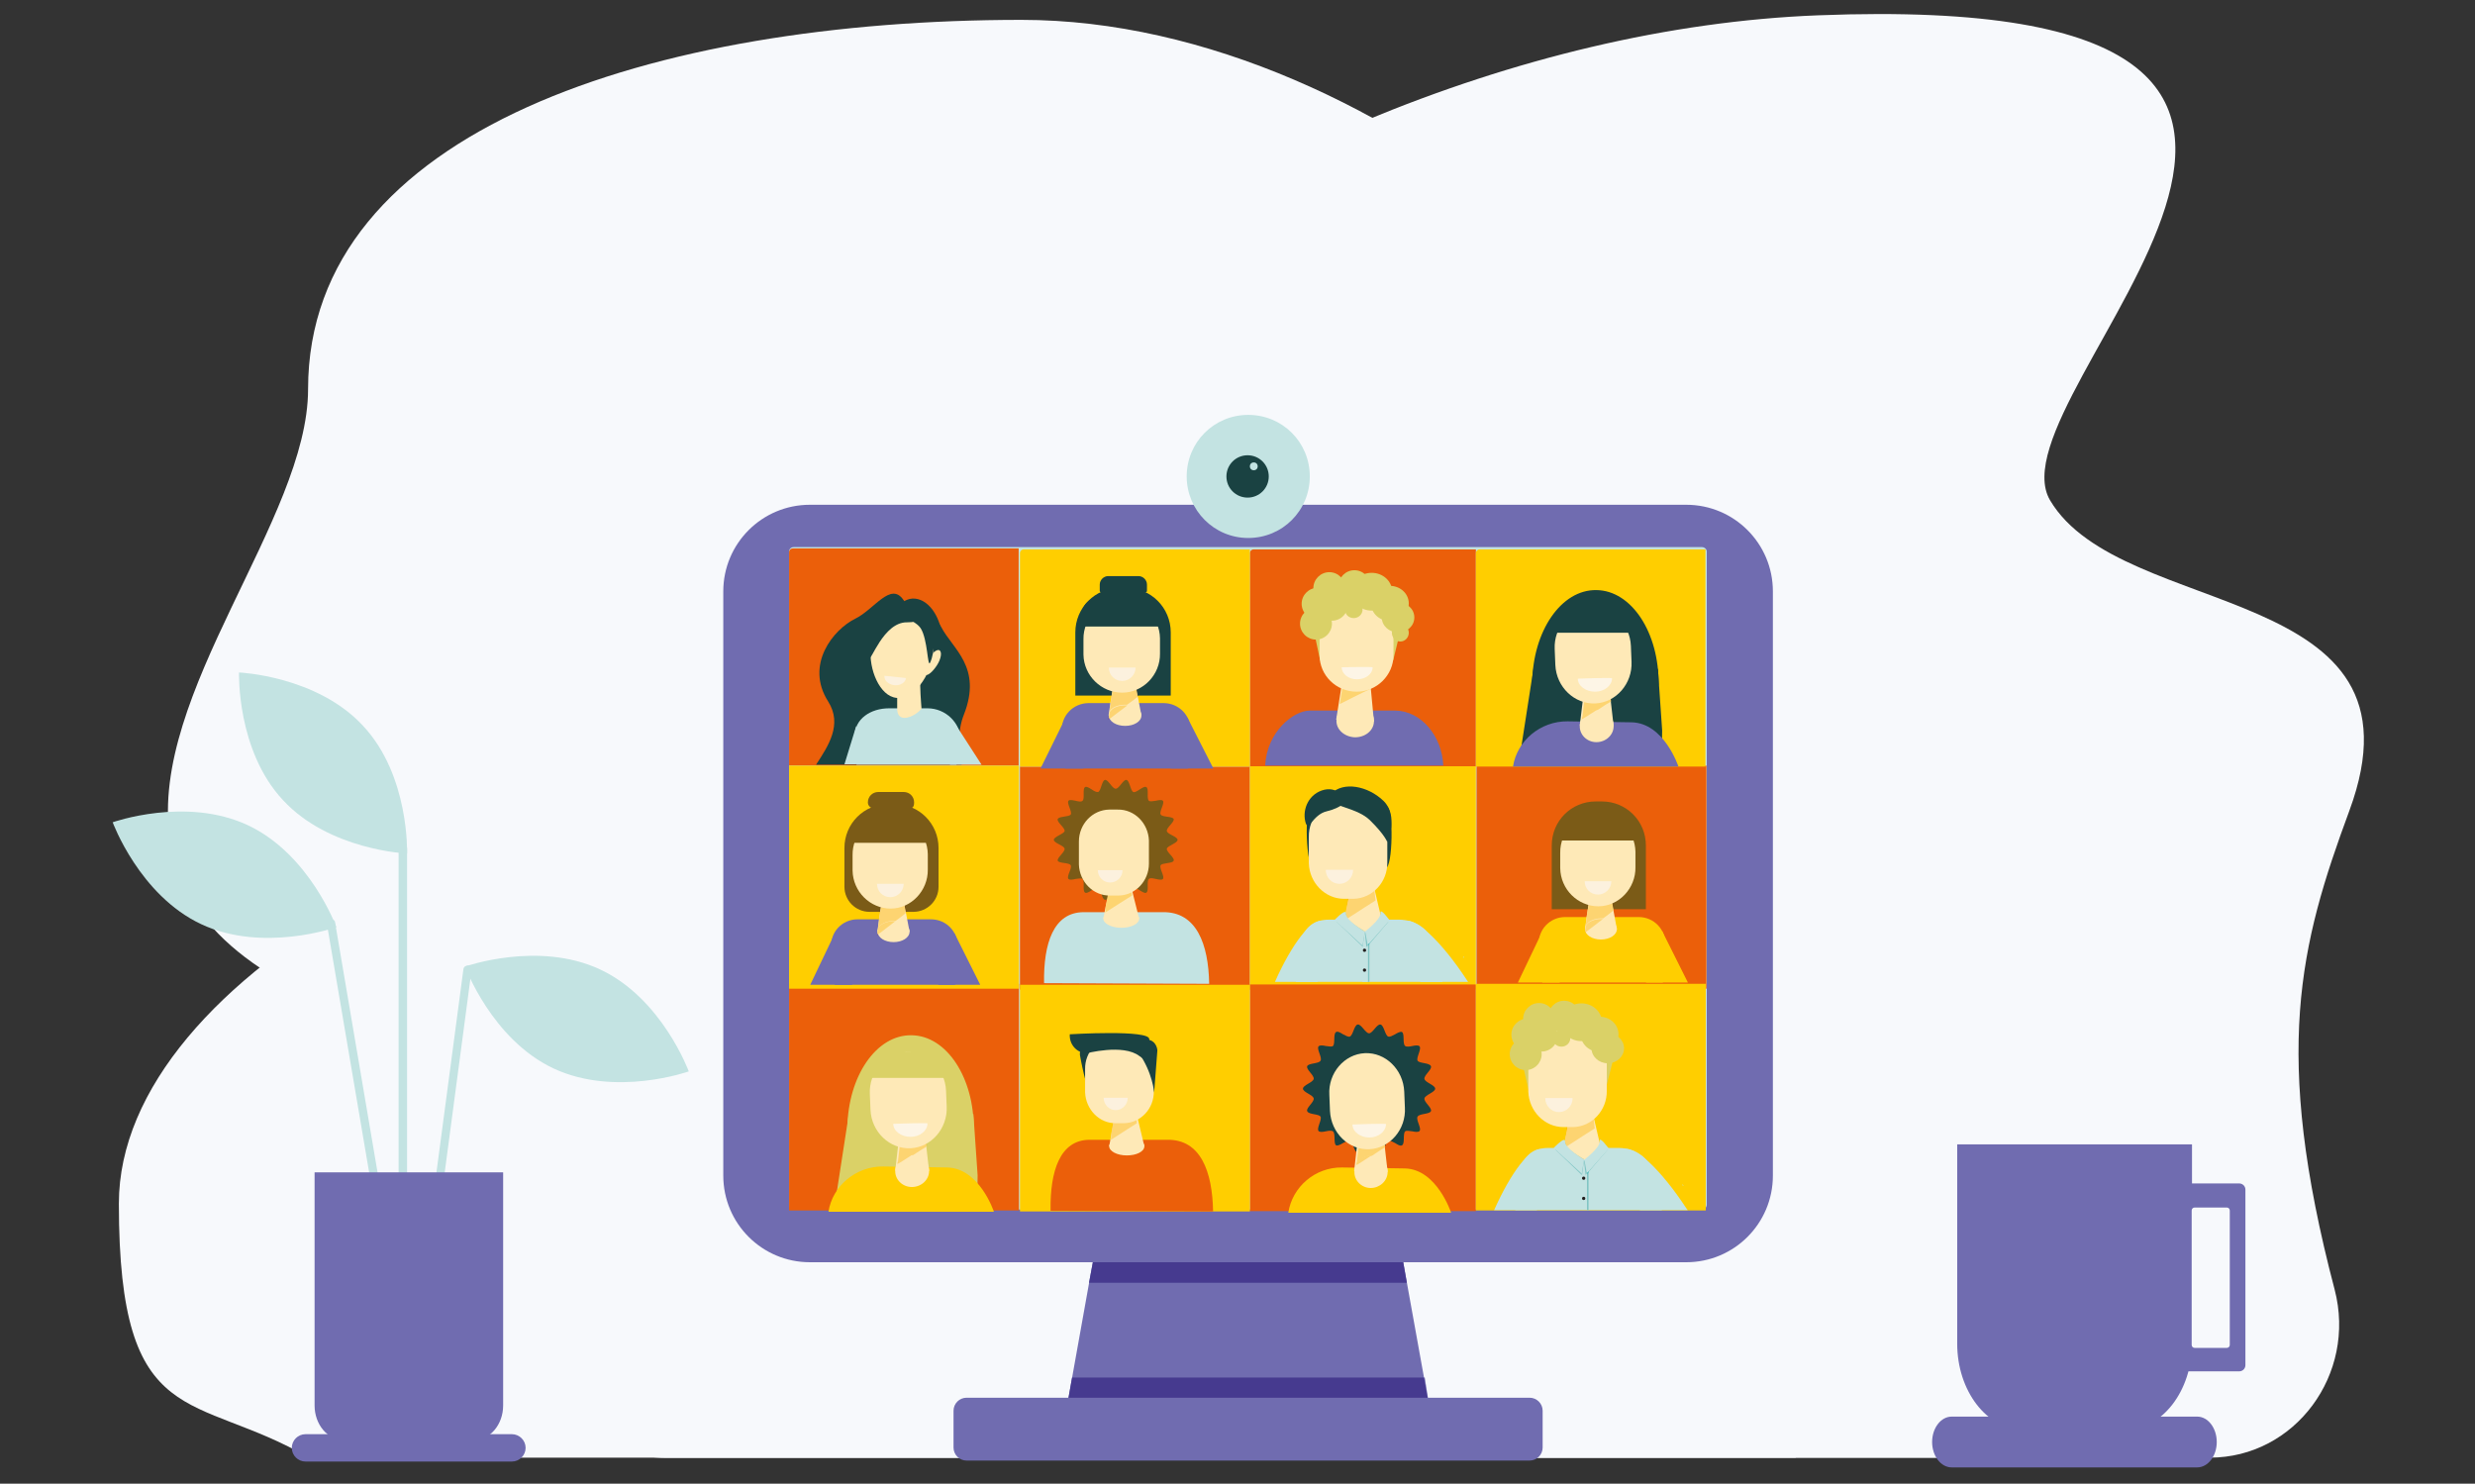 <?xml version="1.0" encoding="UTF-8"?>
<svg xmlns="http://www.w3.org/2000/svg" version="1.1" viewBox="0 0 760 455.6">
  <rect x="0" y="0" width="760" height="455.6" fill="#333333" stroke="none"/>
  <!-- Generator: Adobe Illustrator 28.7.10, SVG Export Plug-In . SVG Version: 1.2.0 Build 236)  -->
  <g>
    <g id="Laag_1">
      <g id="Laag_1-2" data-name="Laag_1">
        <g id="Laag_1-2">
          <path d="M678.6,447.6c26.1,0,45.1-25.6,38.3-51.6-19.2-73-10.7-105.9,4.5-147,26.2-70.8-70-58.3-91.9-95.4-19.5-33.1,137.6-157.1-71.2-148.9-182.9,7.1-397,170.6-397,347.8s1.4,44.7,4.4,61.6c3.4,19.4,19.9,33.6,39,33.6h473.9" fill="#f7f9fc"/>
          <path d="M95,447.6h456.4c3.3-5.6,5.1-11.9,5.1-19,0-70.8-178.3-194.2-287.1-194.2S36.5,298.8,36.5,369.6s23.3,57.5,58.5,78.1" fill="#f7f9fc"/>
          <path d="M545.4,195.6c0,79.8-91.3,146.1-203.9,144.5-442.4-6.2-246.9-140.8-246.9-220.6S201.1,6.1,313.7,6.1s231.6,109.7,231.6,189.6" fill="#f7f9fc"/>
          <path d="M61.8,283.8c19,8.9,41.5.9,41.5.9,0,0-8.2-22.4-27.2-31.3s-41.5-.9-41.5-.9c0,0,8.2,22.4,27.2,31.3" fill="#c3e3e2"/>
          <path d="M86.9,245.7c14.2,15.4,38.1,16.4,38.1,16.4,0,0,.8-23.9-13.5-39.2-14.2-15.4-38.1-16.4-38.1-16.4,0,0-.8,23.9,13.5,39.2" fill="#c3e3e2"/>
          <path d="M170,328.1c19,8.9,41.5.9,41.5.9,0,0-8.2-22.4-27.2-31.3s-41.5-.9-41.5-.9c0,0,8.2,22.4,27.2,31.3" fill="#c3e3e2"/>
          <path d="M121.9,402.5c.7-.1,1.2-.8,1-1.5l-20-117.7c0-.7-.8-1.2-1.5-1-.7.1-1.2.8-1,1.5l20,117.7c0,.7.8,1.2,1.5,1" fill="#c3e3e2"/>
          <path d="M123.7,381.2c.7,0,1.3-.6,1.3-1.3v-119.4c0-.7-.6-1.3-1.3-1.3s-1.3.6-1.3,1.3v119.4c0,.7.6,1.3,1.3,1.3" fill="#c3e3e2"/>
          <path d="M127.7,417.3c.7,0,1.3-.4,1.4-1.1l15.7-118.3c0-.7-.4-1.3-1.1-1.4-.7,0-1.3.4-1.4,1.1l-15.7,118.3c0,.7.4,1.3,1.1,1.4" fill="#c3e3e2"/>
          <path d="M96.6,360v71.6c0,5.8,4,10.6,8.9,10.6h40.1c4.9,0,8.9-4.8,8.9-10.6v-71.6h-57.9" fill="#706cb0"/>
          <path d="M157.2,448.8h-63.4c-2.3,0-4.2-1.9-4.2-4.2s1.9-4.2,4.2-4.2h63.4c2.3,0,4.2,1.9,4.2,4.2s-1.9,4.2-4.2,4.2" fill="#706cb0"/>
          <path d="M601,351.4v61.2c0,14.5,9.1,26.4,20.3,26.4h31.5c11.1,0,20.3-11.9,20.3-26.4v-61.2h-72" fill="#706cb0"/>
          <path d="M674.7,450.6h-75.4c-3.3,0-6-3.5-6-7.8s2.7-7.8,6-7.8h75.4c3.3,0,6,3.5,6,7.8s-2.7,7.8-6,7.8" fill="#706cb0"/>
          <path d="M687.6,421.1h-20.3c-1,0-1.9-.8-1.9-1.9v-53.9c0-1,.8-1.9,1.9-1.9h20.3c1,0,1.9.8,1.9,1.9v53.9c0,1-.8,1.9-1.9,1.9" fill="#706cb0"/>
          <path d="M673.9,413.9h9.9c.5,0,.9-.4.9-.9v-41.3c0-.5-.4-.9-.9-.9h-9.9c-.5,0-.9.4-.9.9v41.3c0,.5.4.9.9.9" fill="#f7f9fc"/>
          <polyline points="439 432.6 327.5 432.6 341.6 353.9 424.8 353.9 439 432.6" fill="#706cb0"/>
          <polyline points="432 393.9 334.4 393.9 335.6 387.6 430.9 387.6 432 393.9" fill="#463a8f"/>
          <polyline points="439 432.6 437.3 423 437.5 423 439 432.6" fill="#6b66ac"/>
          <polyline points="439 432.6 327.5 432.6 329.2 423 437.3 423 439 432.6" fill="#463a8f"/>
          <path d="M517.8,387.6H248.7c-14.7,0-26.6-11.9-26.6-26.6v-179.4c0-14.7,11.9-26.6,26.6-26.6h269.1c14.7,0,26.6,11.9,26.6,26.6v179.4c0,14.7-11.9,26.6-26.6,26.6" fill="#706cb0"/>
          <path d="M522.5,371.4H243.7c-.8,0-1.4-.6-1.4-1.5v-200.5c0-.8.6-1.4,1.4-1.4h278.9c.8,0,1.5.6,1.5,1.4v200.5c0,.8-.6,1.5-1.5,1.5" fill="#c3e3e2"/>
          <rect x="313.2" y="235.4" width="70.6" height="68.5" fill="#eb5f0a"/>
          <path d="M312.9,235.1h-70.6v-65.5c0-.7.5-1.2,1.2-1.2h69.3v66.7" fill="#eb5f0a"/>
          <rect x="242.3" y="302.1" width="70.6" height="69.6" fill="#eb5f0a"/>
          <path d="M453.2,235.4h-69.4v-65.5c0-.7.5-1.2,1.2-1.2h68.2v66.7" fill="#eb5f0a"/>
          <rect x="383.8" y="235.3" width="69.4" height="68.5" fill="#ffce00"/>
          <rect x="383.8" y="302.3" width="69.4" height="69.6" fill="#eb5f0a"/>
          <rect x="242.3" y="235.1" width="70.6" height="68.5" fill="#ffce00"/>
          <path d="M383.8,235.4h-70.6v-65.5c0-.7.5-1.2,1.2-1.2h69.4v66.7" fill="#ffce00"/>
          <path d="M273.2,196.5c.6,6.7,4.6,11.9,9.1,11.7,4.5-.3,7.6-6,7-12.7s-4.6-11.9-9.1-11.7c-4.5.3-7.6,6-7,12.7" fill="#1a4242"/>
          <path d="M250.5,234.8h44.8c-.8-4.8-1.4-10.2.7-15.4,5.7-14.6-3.5-20.1-7-26.9-3.3-6.4-7-1.6-11.6-8.3-3.9-5.7-9,3-14.8,5.8-6.7,3.3-15.5,14.1-8.3,25.4,4.5,7.1,0,13.7-3.7,19.4" fill="#1a4242"/>
          <polyline points="275.1 234.6 262.9 223 259.3 234.7 275.1 234.6" fill="#c3e3e2"/>
          <polyline points="301.4 234.8 293.2 222.1 291.7 234.8 301.4 234.8" fill="#c3e3e2"/>
          <path d="M293.7,234.7l1.3-7.3c0-5.4-4.6-9.9-10.2-9.9h-11.8c-5.6,0-10.6,3.2-10.6,8.7l.6,8.6h30.7" fill="#c3e3e2"/>
          <path d="M267.4,199c-.7,6.4,2.7,14.8,7.9,15.3,5.3.6,10.4-6.9,11.2-13.3.7-6.4-3-12-8.2-12.6-5.3-.6-10.1,4.2-10.9,10.6" fill="#fee9b7"/>
          <path d="M284.8,202.6c-1.2,2.1-1.6,4.1-.8,4.6.8.5,2.4-.9,3.7-2.9s1.6-4.1.8-4.6c-.8-.5-2.4.9-3.7,2.9" fill="#fee9b7"/>
          <path d="M282.5,208.7c.2,7.7.6,8.8.4,9-2.1,2.5-7.6,4.8-7.4-.3v-3.2c.7-4.7.5-7.2,2.6-7.2s4.2-3,4.3,1.7" fill="#fee9b7"/>
          <path d="M285.1,190.9c2.2,3.3,2,9.5.5,12.6-.8,1.6-.7-7.2-2.9-10.6-2.2-3.3-9.8-3.9-5.9-6.5,1.5-1,6.1,1.2,8.3,4.5" fill="#1a4242"/>
          <path d="M270.6,189.2c-2.9,2.8-4.5,9.3-3.7,12.7.4,1.8,4.3-10.9,11.6-10.8,4.1,0,4.4-1.2,1.2-4.5-1.3-1.3-6.2-.2-9.1,2.6" fill="#1a4242"/>
          <path d="M271.6,207.5c-.2,1.4,1.2,2.7,3,2.9s3.5-.8,3.6-2.2l-6.7-.7" fill="#fcf1de"/>
          <rect x="313.2" y="302.4" width="70.6" height="69.6" fill="#ffce00"/>
          <rect x="453.4" y="235.1" width="70.6" height="68.5" fill="#eb5f0a"/>
          <path d="M523.8,235.4h-70.6v-65.5c0-.7.5-1.2,1.2-1.2h69.3v66.7" fill="#ffce00"/>
          <rect x="453.2" y="302.1" width="70.6" height="69.6" fill="#ffce00"/>
          <path d="M288.8,368.3c6-8.4,10.2-21.4,10.2-21.4.2-15.9-8.3-28.9-19.1-29-10.8-.2-19.5,12.6-19.7,28.4,0,0,3.7,13.4,9.5,22h19.1" fill="#dad167"/>
          <polyline points="290 355.1 268.1 354.8 268.3 337.8 290.3 338.2 290 355.1" fill="#dbd364"/>
          <polyline points="300.1 368.3 300.2 360.9 298.9 342.1 260.7 341.8 256.6 368.3 300.1 368.3" fill="#dad167"/>
          <path d="M305.2,372.1s-4.4-13.4-14.4-13.6l-19.6-.3c-8.4-.1-15.6,6-16.8,13.9h50.8" fill="#ffce00"/>
          <polyline points="274.9 359.5 285.3 359.6 283.3 342 276.9 341.9 274.9 359.5" fill="#fee9b7"/>
          <path d="M285.3,359.6c0,2.7-2.4,4.9-5.3,4.9s-5.2-2.3-5.1-5c0-2.7,2.4-4.9,5.3-4.9s5.2,2.3,5.1,5" fill="#fee9b7"/>
          <path d="M284.4,352l-.8-7.3h.4l.6,7.2h-.2" fill="#dbbf23"/>
          <path d="M275.7,357l1.4-12.3h6.6l.8,7.4c-.6.3-2.3,1.4-4.1,2.6h-.2c-1.9,0-3.5,1-4.5,2.4" fill="#fdd471"/>
          <path d="M275.6,357.6v-.7c1-1.4,2.6-2.4,4.5-2.4h.2c-2.3,1.5-4.7,3-4.8,3" fill="#fdd471"/>
          <path d="M279.6,352.6c6.4-.3,11.4-6.1,11.1-12.8l-.2-4.9c-.3-6.8-5.9-12.1-12.3-11.8-6.4.3-11.4,6.1-11.1,12.8l.2,4.9c.3,6.8,5.9,12.1,12.3,11.8" fill="#fee9b7"/>
          <path d="M284.8,345c0,2.2-2.3,4.1-5.2,4.1s-5.3-1.8-5.3-4c0,0,10.6-.4,10.6-.1" fill="#fdf5e6"/>
          <path d="M290.2,331h-22.9v-2.4c0-3.1,2.5-5.6,5.6-5.6h11.7c3.1,0,5.6,2.5,5.6,5.6v2.4" fill="#dad167"/>
          <path d="M499.1,231.6c6-8.4,10.2-21.4,10.2-21.4.2-15.9-8.3-28.9-19.1-29-10.8-.2-19.5,12.6-19.7,28.4,0,0,3.7,13.4,9.5,22h19.1" fill="#1a4242"/>
          <polyline points="500.2 218.5 478.3 218.1 478.6 201.2 500.5 201.5 500.2 218.5" fill="#dbd364"/>
          <polyline points="510.3 231.6 510.4 224.3 509.1 205.4 470.9 205.2 466.8 231.6 510.3 231.6" fill="#1a4242"/>
          <path d="M515.4,235.4s-4.4-13.4-14.4-13.6l-19.6-.3c-8.4-.1-15.6,6-16.8,13.9h50.8" fill="#706cb0"/>
          <polyline points="485.1 222.8 495.5 223 493.5 205.3 487.2 205.2 485.1 222.8" fill="#fee9b7"/>
          <path d="M495.5,223c0,2.7-2.4,4.9-5.3,4.9s-5.2-2.3-5.1-5c0-2.7,2.4-4.9,5.3-4.9s5.2,2.3,5.1,5" fill="#fee9b7"/>
          <path d="M494.7,215.4l-.8-7.3h.4l.6,7.2h-.2" fill="#2a3e36"/>
          <path d="M485.9,220.3l1.4-12.3h6.6l.8,7.4c-.6.3-2.3,1.4-4.1,2.6h-.2c-1.9,0-3.5,1-4.5,2.4" fill="#fdd471"/>
          <path d="M485.8,221v-.7c1-1.4,2.6-2.4,4.5-2.4s0,0,0,0h.2c-2.3,1.5-4.7,3-4.8,3" fill="#fdd471"/>
          <path d="M489.9,216c6.4-.3,11.4-6.1,11.1-12.8l-.2-4.9c-.3-6.8-5.9-12.1-12.3-11.8h0c-6.4.3-11.4,6.1-11.1,12.8l.2,4.9c.3,6.8,5.9,12.1,12.3,11.8" fill="#fee9b7"/>
          <path d="M495,208.3c0,2.2-2.3,4.1-5.2,4.1s-5.3-1.8-5.3-4c0,0,10.6-.4,10.6-.1" fill="#fdf5e6"/>
          <path d="M500.4,194.3h-22.9v-4.4c0-2,5.6-4.9,7.6-4.9l7.7-.5c2,0,7.6,3.4,7.6,5.4v4.4" fill="#1a4242"/>
          <polyline points="332.6 236 333.1 235.3 327.2 220.4 319.5 236 332.6 236" fill="#706cb0"/>
          <polyline points="359.5 236 359.1 235.3 364.6 220.3 372.6 236 359.5 236" fill="#706cb0"/>
          <path d="M327.3,236h37.5l.7-11.6c.3-4.6-3.5-8.5-8.2-8.5h-23c-4.8,0-8.6,4-8.2,8.7l1,11.4" fill="#706cb0"/>
          <path d="M359.5,213.6h-29.3v-19.4c0-7.6,6.1-13.7,13.7-13.7h1.9c7.6,0,13.7,6.1,13.7,13.7v19.4" fill="#1a4242"/>
          <polyline points="340.4 219.7 350.5 219.7 348.3 208.3 342.1 208.3 340.4 219.7" fill="#fee9b7"/>
          <path d="M350.5,219.7c0,1.8-2.2,3.2-5,3.2s-5-1.4-5-3.2,2.2-3.2,5-3.2,5,1.4,5,3.2" fill="#fee9b7"/>
          <path d="M349.4,214.1v-.5h.1v.4h-.1M341,215.9h0l.2-2.3h.1l-.3,2.3" fill="#fcbc00"/>
          <path d="M340.9,216.4v-.5h0v.5M340.4,220.9v-.6c.1.1.2.3.2.4l-.2.2" fill="#682f80"/>
          <polyline points="349.5 213.6 349.3 213.6 348.3 208.3 342.1 208.3 341.3 213.6 341.2 213.6 342.2 205.1 349 205.3 349.5 213.6" fill="#2a3e36"/>
          <path d="M340.7,218.7l.3-2.4v-.5l.4-2.3.8-5.3h6.1l1,5.3v.5c-.3.3-1.7,1.3-3.2,2.4h-.7c-2.2,0-4.2.9-4.8,2.2" fill="#fdd471"/>
          <path d="M340.7,220.7c0-.1-.1-.3-.2-.4l.2-1.5c.6-1.3,2.5-2.2,4.8-2.2s.4,0,.7,0c-2.2,1.6-4.7,3.6-5.4,4.1" fill="#fdd471"/>
          <path d="M344.6,212.7c6.4,0,11.7-5.5,11.6-12v-4.7c-.1-6.5-5.5-11.7-11.9-11.7s-11.7,5.5-11.6,12v4.7c.1,6.5,5.5,11.7,11.9,11.7" fill="#fee9b7"/>
          <path d="M348.7,205c0,2.2-1.8,4.1-4.1,4.1s-4.1-1.8-4.1-4.1h8.2" fill="#fcf1de"/>
          <path d="M351.6,181.9h-13.4c-.3,0-.5-.2-.5-.5v-1.9c0-1.4,1.2-2.6,2.6-2.6h9.3c1.4,0,2.6,1.2,2.6,2.6v1.9c0,.3-.2.5-.5.5" fill="#1a4242"/>
          <path d="M357,192.4h-24.9v-3.4c0-3.1,2.5-5.6,5.6-5.6h13.7c3.1,0,5.6,2.5,5.6,5.6v3.4" fill="#1a4242"/>
          <polyline points="427.8 202.8 405.4 202.9 403.1 192.1 430.4 192.1 427.8 202.8" fill="#dad167"/>
          <path d="M443.2,235.1c-.4-9.1-6.8-16.8-14.7-16.9h-26.3c-5,0-13.2,6.5-13.7,16.9h54.8" fill="#706cb0"/>
          <polyline points="410.3 221 421.9 221.6 420.2 203.6 413.1 203.2 410.3 221" fill="#fee9b7"/>
          <path d="M421.9,221.6c-.1,2.8-2.8,4.9-6,4.8-3.2-.2-5.7-2.5-5.5-5.3.1-2.8,2.8-4.9,6-4.8,3.2.2,5.7,2.5,5.5,5.3" fill="#fee9b7"/>
          <path d="M420.9,211.5l-.6-6.7h.4l.5,6.6s-.1,0-.3.1" fill="#e94f0e"/>
          <path d="M411.4,216.2l1.9-11.7,7,.3.6,6.7c-1.6.7-9.3,4.6-9.5,4.7" fill="#fdd471"/>
          <path d="M416.6,212.4c6.2,0,11.3-5.1,11.3-11.2v-4.5c0-6.2-5.1-11.2-11.4-11.2h0c-6.2,0-11.3,5.1-11.3,11.2v4.5c0,6.2,5.1,11.2,11.4,11.2" fill="#fee9b7"/>
          <path d="M421.5,204.9c0,2-2.1,3.7-4.8,3.7s-4.7-1.7-4.7-3.7c0,0,9.5-.2,9.4,0" fill="#fdf5e6"/>
          <path d="M399.2,191.5c0,2.7,2.2,4.9,4.9,4.9s4.9-2.2,4.9-4.9-2.2-4.9-4.9-4.9-4.9,2.2-4.9,4.9" fill="#dad167"/>
          <path d="M399.7,185.4c0,2.7,2.2,4.9,4.9,4.9s4.9-2.2,4.9-4.9-2.2-4.9-4.9-4.9-4.9,2.2-4.9,4.9" fill="#dad167"/>
          <path d="M404.1,185.7c0,2.7,2.2,4.9,4.9,4.9s4.9-2.2,4.9-4.9-2.2-4.9-4.9-4.9-4.9,2.2-4.9,4.9" fill="#dad167"/>
          <path d="M403.3,180.6c0,2.7,2.2,4.9,4.9,4.9s4.9-2.2,4.9-4.9-2.2-4.9-4.9-4.9-4.9,2.2-4.9,4.9" fill="#dad167"/>
          <path d="M411,180c0,2.7,2.2,4.9,4.9,4.9s4.9-2.2,4.9-4.9-2.2-4.9-4.9-4.9-4.9,2.2-4.9,4.9" fill="#dad167"/>
          <path d="M413,187.2c0,1.5,1.2,2.6,2.7,2.6s2.7-1.2,2.7-2.6-1.2-2.6-2.7-2.6-2.7,1.2-2.7,2.6" fill="#dad167"/>
          <path d="M414.9,181.7c0,3.2,2.8,5.8,6.3,5.8s6.3-2.6,6.3-5.8-2.8-5.8-6.3-5.8-6.3,2.6-6.3,5.8" fill="#dad167"/>
          <path d="M424.3,189.6c0,2.5,2.2,4.6,5,4.6s5-2,5-4.6-2.2-4.6-5-4.6-5,2-5,4.6" fill="#dad167"/>
          <path d="M421,185.3c0,3,2.6,5.4,5.8,5.4s5.8-2.4,5.8-5.4-2.6-5.4-5.8-5.4-5.8,2.4-5.8,5.4" fill="#dad167"/>
          <path d="M427.4,194.3c0,1.5,1.2,2.7,2.6,2.7s2.6-1.2,2.6-2.7-1.2-2.7-2.6-2.7-2.6,1.2-2.6,2.7" fill="#dad167"/>
          <path d="M410.4,184.4c0,1.1,1.1,2,2.5,2s2.5-.9,2.5-2-1.1-2-2.5-2-2.5.9-2.5,2" fill="#dad167"/>
          <path d="M445.6,372.4s-4.4-13.4-14.2-13.6l-19.3-.3c-8.3-.1-15.3,6-16.5,13.9h50" fill="#ffce00"/>
          <path d="M335.2,335.8c1.6-.1,2.8-1.8,2.7-3.8l-.5-8.5c-.1-2-1.5-3.5-3.1-3.4s-2.8,1.8-2.7,3.8c0,0,2.1,12,3.6,11.8" fill="#1a4242"/>
          <path d="M372.5,372c-.2-12.2-3.8-22.2-14.1-22h-23.8c-9.1,0-12.2,9.6-12,21.8l49.9.2" fill="#eb5f0a"/>
          <polyline points="340.6 352 351.4 352 349 342 342.4 342 340.6 352" fill="#fee9b7"/>
          <path d="M351.4,352c0,1.6-2.4,2.8-5.4,2.8s-5.4-1.3-5.4-2.8,2.4-2.8,5.4-2.8,5.4,1.3,5.4,2.8" fill="#fee9b7"/>
          <polyline points="341.4 347.7 342.3 338.5 348.5 338.5 348.9 342 342.4 342 341.4 347.7" fill="#fcbc00"/>
          <path d="M341.1,350.1l.2-2.4,1-5.7h6.5l.3,2.9c-.4.2-7.9,5.1-8.1,5.2" fill="#fdd471"/>
          <path d="M342.6,344.9h2.6c5.1-.1,9.2-4.5,9.1-9.8v-7.1c-.1-5.3-4.4-9.6-9.4-9.5h-2.6c-5.1.1-9.2,4.5-9.1,9.8v7.1c.2,5.3,4.4,9.6,9.4,9.5" fill="#fee9b7"/>
          <path d="M346.3,337.1c0,2.1-1.7,3.8-3.7,3.8s-3.7-1.7-3.7-3.8h7.4" fill="#fcf1de"/>
          <path d="M333.4,323.5s11.5-3.1,16.5.8,3-5.2,3-5.2c.2-3-24.4-1.5-24.4-1.5-.2,3,2,5.6,4.9,5.8" fill="#1a4242"/>
          <path d="M354.4,335.5l1-13c-.2-2-1.7-3.4-3.3-3.2-1.6.2-6.8-2.3-2.5,3.9,4.4,6.2,4.8,12.3,4.8,12.3" fill="#1a4242"/>
          <polyline points="261.6 302.4 262.1 301.6 256.3 286.7 248.8 302.4 261.6 302.4" fill="#706cb0"/>
          <polyline points="288.2 302.4 287.7 301.6 293.1 286.6 301 302.4 288.2 302.4" fill="#706cb0"/>
          <path d="M256.4,302.4h36.9l.7-11.6c.3-4.6-3.4-8.5-8.1-8.5h-22.6c-4.7,0-8.5,4-8,8.7l1,11.4" fill="#706cb0"/>
          <path d="M280.4,280h-13.4c-4.3,0-7.7-3.5-7.7-7.7v-11.9c0-7.5,6-13.5,13.5-13.5h1.9c7.5,0,13.5,6,13.5,13.5v11.9c0,4.3-3.5,7.7-7.7,7.7" fill="#7b5b17"/>
          <polyline points="269.4 286.1 279.3 286.1 277.1 274.6 271 274.6 269.4 286.1" fill="#fee9b7"/>
          <path d="M279.3,286.1c0,1.8-2.2,3.2-4.9,3.2s-4.9-1.4-4.9-3.2,2.2-3.2,4.9-3.2,4.9,1.4,4.9,3.2" fill="#fee9b7"/>
          <path d="M278.2,280.5v-.5h.1v.4h-.1M269.9,282.3h0l.2-2.3h.1l-.3,2.3" fill="#fcbc00"/>
          <path d="M269.8,282.7v-.5h0v.5M269.4,287.2v-.6c.1.1.2.3.2.4l-.2.2" fill="#682f80"/>
          <polyline points="278.3 280 278.1 280 277.1 274.6 271 274.6 270.2 280 270.1 280 271.1 271.5 277.8 271.7 278.3 280" fill="#7a5315"/>
          <path d="M269.6,285.1l.3-2.4v-.5l.4-2.3.8-5.3h6l1,5.3v.5c-.3.3-1.6,1.3-3.1,2.4h-.6c-2.2,0-4.1.9-4.7,2.2" fill="#fdd471"/>
          <path d="M269.6,287c0-.1-.1-.3-.2-.4l.2-1.5c.6-1.3,2.5-2.2,4.7-2.2s.4,0,.6,0c-2.1,1.6-4.6,3.6-5.4,4.1" fill="#fdd471"/>
          <path d="M273.5,279c6.3,0,11.5-5.5,11.4-12v-4.7c-.1-6.5-5.4-11.7-11.7-11.7s-11.5,5.5-11.4,12v4.7c.1,6.5,5.4,11.7,11.7,11.7" fill="#fee9b7"/>
          <path d="M277.5,271.4c0,2.2-1.8,4.1-4.1,4.1s-4.1-1.8-4.1-4.1h8.1" fill="#fcf1de"/>
          <path d="M279,248.2h-10.7c-1,0-1.8-.8-1.8-1.8,0-1.8,1.4-3.2,3.2-3.2h7.8c1.8,0,3.2,1.4,3.2,3.2s-.8,1.8-1.8,1.8" fill="#7b5b17"/>
          <path d="M285.7,258.8h-24.5v-.6c0-4.6,3.8-8.4,8.4-8.4h7.7c4.6,0,8.4,3.8,8.4,8.4v.6" fill="#7b5b17"/>
          <path d="M403.3,266.5c2.2-.2,3.9-2.1,3.8-4.4l-.6-9.7c-.1-2.2,2.8-4.6.6-4.4h-4.5c-2.2.2-1.5,18.6.7,18.4" fill="#1a4242"/>
          <path d="M425.5,266.5c-2.2-.2-3.9-2.1-3.8-4.4l.6-9.7c.1-2.2-2.8-4.6-.6-4.4l4.1-.3c2.2.2,1.9,18.9-.3,18.8" fill="#1a4242"/>
          <path d="M442.9,301.5c-.4-10.7-4-19.4-14.1-19.1h-20.7c-8.9,0-10.1,8.4-10.2,19.1h44.9" fill="#c3e3e2"/>
          <path d="M449.3,293.8c0,.1.2.3.3.4,0-.2-.1-.3-.2-.5h0" fill="#c3e3e2"/>
          <polyline points="412.5 284.6 424.8 284.6 422.1 273.2 414.6 273.2 412.5 284.6" fill="#fee9b7"/>
          <path d="M424.2,283.3c0,1.8-1.4,3-4.8,3s-6.6-1-6.6-2.8,2.5-2.1,5.9-2.1,5.6,0,5.6,1.9" fill="#fee9b7"/>
          <polyline points="413.4 279.7 414.4 269.2 421.6 269.2 422 273.2 414.6 273.2 413.4 279.7" fill="#fcbc00"/>
          <path d="M413.7,282.1c-.3-.4-.4-.7-.4-1.1v-1.3l1.3-6.5h7.4l.4,3.3c-.4.2-6.2,4-8.4,5.4,0,0-.2,0-.3.1" fill="#fdd471"/>
          <path d="M413.7,282.1h0s.2,0,.3-.1c0,0-.2.1-.2.2" fill="#fdd471"/>
          <path d="M412.7,276h2.9c5.8-.1,10.5-5.1,10.4-11.2v-8.1c-.2-6-5-10.9-10.8-10.9h-2.9c-5.8.1-10.5,5.1-10.4,11.2v8.1c.2,6,5,10.9,10.8,10.9" fill="#fee9b7"/>
          <path d="M415.5,267.1c0,2.4-1.9,4.3-4.2,4.3s-4.2-1.9-4.2-4.3h8.4" fill="#fcf1de"/>
          <polyline points="420.5 301.5 420 301.5 420 290.4 420.5 289.9 420.5 301.5" fill="#81c5c4"/>
          <rect x="418.3" y="286.1" width="1.7" height="15.4" fill="#c3e3e2"/>
          <path d="M412.9,282.4h-2c.6-.8,1.7-1.9,2.2-1.9s.1,0,.2,0l-.3,1.8" fill="#ccb900"/>
          <path d="M418.3,290.6l-7.9-7.6s.2-.3.5-.6h2l-.4,2.2h.8c.9.9,2.8,1.4,5,1.6v4.5" fill="#81c5c4"/>
          <path d="M413.3,284.6h-.8l.4-2.2.3-1.8h0c0,.1-.2,1.9-.2,1.9h0c-.2.3-.4.6-.4,1s.2.8.5,1.2" fill="#c4cf97"/>
          <path d="M418.3,286.2c-2.1-.1-4.1-.7-5-1.6s-.5-.7-.5-1.2.1-.7.4-1c0,0,.2-.2.6-.4,1.3,1.8,5.4,4,5.4,4h-.8" fill="#c4cf97"/>
          <path d="M413.1,282.5l.2-1.8v.3c0,.3.1.7.4,1.1-.2.1-.4.3-.5.4t0,0" fill="#c6bc4d"/>
          <path d="M413.1,282.5c.1-.2.3-.3.5-.4h0c-.3.2-.5.3-.6.4" fill="#c6bc4d"/>
          <polyline points="418.4 290.8 418.3 290.6 418.3 286.1 419.1 286.1 418.4 290.8" fill="#81c5c4"/>
          <path d="M425.7,282.4h-1.4l-.2-1h.2c.4,0,1,.6,1.5,1.1" fill="#ccb900"/>
          <path d="M420.5,289.9v-3.7c1.8-.2,2.9-.7,3.4-1.6h.9l-.5-2.2h1.4c.4.4.6.7.6.7l-5.8,6.8" fill="#81c5c4"/>
          <path d="M424.8,284.6h-.9c.2-.4.4-.8.4-1.3s-.1-.7-.3-.9v-.9l.2,1,.5,2.2" fill="#c4cf97"/>
          <path d="M420.5,286.2h0c0-.1-.6-.1-.6-.1,1.3-.8,3.8-2.4,4.1-3.7.2.2.3.5.3.9s-.1,1-.4,1.3c-.5.8-1.6,1.4-3.4,1.6" fill="#c4cf97"/>
          <path d="M420,290.4v-4.2h.5v3.7l-.5.5" fill="#00a4a9"/>
          <path d="M420,286.2h0c0-.1-.1-.1-.1-.1h.6c-.1.1-.3.1-.5.1" fill="#84b279"/>
          <path d="M419.6,290.9l-.5-4.4s.3-.2.8-.5h.1v4.3l-.4.5" fill="#81c5c4"/>
          <path d="M418.4,290.4l-8.6-7.9s3.7-3.9,3.5-1.9c-.2,1.9,5.8,5.5,5.8,5.5l-.7,4.3" fill="#c3e3e2"/>
          <path d="M419.9,290.3l6.8-7.7s-3-4.2-2.8-2.2c.2,1.9-4.7,5.6-4.7,5.6l.8,4.3" fill="#c3e3e2"/>
          <path d="M418.5,291.8c0,.3.2.5.5.5s.5-.2.5-.5-.2-.5-.5-.5-.5.2-.5.5" fill="#221e1e"/>
          <path d="M418.5,297.9c0,.3.2.5.5.5s.5-.2.5-.5-.2-.5-.5-.5-.5.2-.5.5" fill="#221e1e"/>
          <path d="M404.6,301.5c3.2-9.8,4.8-17.6,1.7-18.6-3.5-1.2-9.7,7.1-14.8,18.6h13.1" fill="#c3e3e2"/>
          <path d="M450.8,301.5c-.1-.2-.3-.4-.4-.6-7.6-11.6-16.1-19.9-19.6-17.9-2.9,1.6.3,9.3,5.4,18.5h14.5" fill="#c3e3e2"/>
          <path d="M400.8,252.2c-.9-3.9,1.2-8.6,5.9-9.7,4.6-1,6.7,3.4,6.7,3.4,0,0-1.3,2.1-5.9,3.2-4.6,1-5.8,7-6.7,3.1" fill="#1a4242"/>
          <path d="M408.8,243.7c3.7-3.8,11.2-2.4,16,2.2s1.2,12.7,1.2,12.7c0,0-.7-2.2-5.4-6.8-4.8-4.6-15.4-4.3-11.7-8.1" fill="#1a4242"/>
          <path d="M510.3,371.6c-.4-10.7-4-19.4-14.1-19.1h-20.7c-8.9,0-10.1,8.4-10.2,19.1h44.9" fill="#c3e3e2"/>
          <path d="M516.6,363.8c0,.1.2.3.3.4,0-.2,0-.3-.2-.5h0" fill="#c3e3e2"/>
          <polyline points="479.8 354.7 492.1 354.7 489.4 343.2 481.9 343.2 479.8 354.7" fill="#fee9b7"/>
          <path d="M491.6,353.3c0,1.8-1.4,3-4.8,3s-6.6-1-6.6-2.8,2.5-2.1,5.9-2.1,5.6,0,5.6,1.9" fill="#fee9b7"/>
          <polyline points="480.7 349.7 481.7 339.3 488.9 339.3 489.3 343.2 481.9 343.2 480.7 349.7" fill="#fcbc00"/>
          <path d="M481,352.1c-.3-.4-.4-.7-.4-1.1v-1.3l1.3-6.5h7.4l.4,3.3c-.4.2-6.2,4-8.4,5.4,0,0-.2,0-.3.1" fill="#fdd471"/>
          <path d="M481,352.1h0s.2,0,.3-.1c0,0-.2.1-.2.2" fill="#fdd471"/>
          <polyline points="487.8 371.6 487.3 371.6 487.3 360.5 487.8 359.9 487.8 371.6" fill="#81c5c4"/>
          <rect x="485.6" y="356.1" width="1.7" height="15.4" fill="#c3e3e2"/>
          <path d="M480.2,352.4h-2c.6-.8,1.7-1.9,2.2-1.9s.1,0,.2,0l-.3,1.8" fill="#ccb900"/>
          <path d="M485.6,360.7l-7.9-7.6s.2-.3.5-.6h2l-.4,2.2h.8c.9.9,2.8,1.4,5,1.6v4.5" fill="#81c5c4"/>
          <path d="M480.6,354.7h-.8l.4-2.2.3-1.8h0c0,.1-.2,1.9-.2,1.9h0c-.2.3-.4.6-.4,1s.2.8.5,1.2" fill="#c4cf97"/>
          <path d="M485.6,356.2c-2.1-.1-4.1-.7-5-1.6s-.5-.7-.5-1.2.1-.7.4-1c0,0,.2-.2.6-.4,1.3,1.8,5.4,4,5.4,4h-.8" fill="#c4cf97"/>
          <path d="M480.5,352.5l.2-1.8v.3c0,.3.1.7.4,1.1-.2.1-.4.3-.5.4h0" fill="#c6bc4d"/>
          <path d="M480.5,352.5c.1-.2.3-.3.5-.4h0c-.3.2-.5.3-.6.4" fill="#c6bc4d"/>
          <polyline points="485.8 360.8 485.6 360.7 485.6 356.1 486.4 356.1 485.8 360.8" fill="#81c5c4"/>
          <path d="M493,352.4h-1.4l-.2-1h.2c.4,0,1,.6,1.5,1.1" fill="#ccb900"/>
          <path d="M487.8,359.9v-3.7c1.8-.2,2.9-.7,3.4-1.6h.9l-.5-2.2h1.4c.4.4.6.7.6.7l-5.8,6.8" fill="#81c5c4"/>
          <path d="M492.1,354.7h-.9c.2-.4.4-.8.4-1.3s-.1-.7-.3-.9v-.9l.2,1,.5,2.2" fill="#c4cf97"/>
          <path d="M487.8,356.2h0c0-.1-.6-.1-.6-.1,1.3-.8,3.7-2.4,4.1-3.7.2.2.3.5.3.9s-.1,1-.4,1.3c-.5.8-1.6,1.4-3.4,1.6" fill="#c4cf97"/>
          <path d="M487.3,360.5v-4.2h.5v3.7l-.5.5" fill="#00a4a9"/>
          <path d="M487.3,356.3h0c0-.1-.1-.1-.1-.1h.6c-.1.1-.3.1-.5.1" fill="#84b279"/>
          <path d="M486.9,360.9l-.5-4.4s.3-.2.8-.5h.1v4.3l-.4.5" fill="#81c5c4"/>
          <path d="M485.7,360.4l-8.6-7.9s3.7-3.9,3.5-1.9c-.2,1.9,5.8,5.5,5.8,5.5l-.7,4.3" fill="#c3e3e2"/>
          <path d="M487.2,360.4l6.8-7.7s-3-4.2-2.8-2.2c.2,1.9-4.7,5.6-4.7,5.6l.8,4.3" fill="#c3e3e2"/>
          <path d="M485.8,361.8c0,.3.2.5.5.5s.5-.2.5-.5-.2-.5-.5-.5-.5.2-.5.5" fill="#221e1e"/>
          <path d="M485.8,368c0,.3.2.5.5.5s.5-.2.5-.5-.2-.5-.5-.5-.5.2-.5.5" fill="#221e1e"/>
          <path d="M471.9,371.6c3.2-9.8,4.8-17.6,1.7-18.6-3.5-1.2-9.7,7.1-14.8,18.6h13.1" fill="#c3e3e2"/>
          <path d="M518.2,371.6c0-.2-.3-.4-.4-.6-7.6-11.6-16.1-19.9-19.6-17.9-2.9,1.6.4,9.3,5.4,18.5h14.5" fill="#c3e3e2"/>
          <path d="M440.7,334.3c0,1.1-3.1,1.9-3.3,3-.2,1.1,2.4,2.9,2,3.9s-3.6.7-4.1,1.7c-.6.9,1.3,3.6.6,4.4-.4.4-1.3.3-2.2.1-.9-.1-1.8-.3-2.2,0-.8.7,0,3.8-1,4.3-.5.3-1.3-.2-2.1-.7-.8-.4-1.6-.9-2.1-.7-1,.4-1.3,3.5-2.4,3.7s-2.4-2.7-3.5-2.7-2.4,2.9-3.5,2.7c-1.1-.2-1.4-3.4-2.4-3.7-.5-.2-1.3.3-2.1.7-.8.5-1.7.9-2.1.7-.9-.5-.1-3.6-1-4.3-.4-.3-1.3-.2-2.2,0-.9.2-1.9.3-2.2-.1-.7-.8,1.1-3.5.6-4.4s-3.7-.6-4.1-1.7c-.4-1,2.2-2.8,2-3.9s-3.3-1.9-3.3-3,3.1-1.9,3.3-3c.2-1.1-2.4-2.9-2-3.9s3.6-.7,4.1-1.7c.6-.9-1.3-3.6-.6-4.4.4-.4,1.3-.3,2.2-.1.9.1,1.8.3,2.2,0,.8-.7,0-3.8,1-4.3.5-.3,1.3.2,2.1.7.8.4,1.6.9,2.1.7,1-.4,1.3-3.5,2.4-3.7s2.4,2.7,3.5,2.7,2.4-2.9,3.5-2.7c1.1.2,1.4,3.4,2.4,3.7.5.2,1.3-.3,2.1-.7.8-.5,1.7-.9,2.1-.7.9.5.1,3.6,1,4.3.4.3,1.3.2,2.2,0,.9-.2,1.9-.3,2.2.1.7.8-1.1,3.5-.6,4.4s3.7.6,4.1,1.7c.4,1-2.2,2.8-2,3.9s3.3,1.9,3.3,3" fill="#1a4242"/>
          <path d="M361.6,257.9c0,1-3.1,1.8-3.3,2.7-.2,1,2.5,2.8,2.1,3.7-.3.9-3.5.6-4,1.4-.5.9,1.3,3.4.7,4.2-.3.4-1.2.2-2.2,0-.9-.2-1.7-.4-2.1,0-.8.6.1,3.7-.8,4.2-.4.3-1.2-.2-2-.7-.7-.5-1.5-.9-2-.8-.9.3-1.1,3.5-2.1,3.7s-2.2-2.7-3.3-2.7-2.3,2.9-3.3,2.7c-1-.2-1.2-3.3-2.1-3.7-.5-.2-1.2.3-2,.8s-1.6,1-2,.7c-.9-.5,0-3.5-.8-4.2-.4-.3-1.2-.1-2.1,0-.9.2-1.8.4-2.2,0-.7-.8,1.2-3.3.7-4.2-.5-.9-3.6-.5-4-1.4-.3-.9,2.3-2.7,2.1-3.7-.2-1-3.3-1.7-3.3-2.7s3.1-1.8,3.3-2.7c.2-1-2.5-2.8-2.1-3.7s3.5-.6,4-1.4c.5-.9-1.3-3.4-.7-4.2.3-.4,1.2-.2,2.2,0,.9.2,1.7.4,2.1,0,.8-.6-.1-3.7.8-4.2.4-.3,1.2.2,2,.7.7.5,1.5.9,2,.8.9-.3,1.1-3.5,2.1-3.7s2.2,2.7,3.3,2.7,2.3-2.9,3.3-2.7,1.2,3.3,2.1,3.7c.5.2,1.2-.3,2-.8s1.6-1,2-.7c.9.5,0,3.5.8,4.2.4.3,1.2.1,2.1,0,.9-.2,1.8-.4,2.2,0,.6.8-1.2,3.3-.7,4.2s3.6.5,4,1.4c.3.9-2.3,2.7-2.1,3.7.2,1,3.3,1.7,3.3,2.7" fill="#7b5b17"/>
          <polyline points="415.8 359.7 426.1 359.9 424.1 342.2 417.8 342.1 415.8 359.7" fill="#fee9b7"/>
          <path d="M426.1,359.9c0,2.7-2.4,4.9-5.2,4.9s-5.1-2.3-5-5c0-2.7,2.4-4.9,5.2-4.9s5.1,2.3,5,5" fill="#fee9b7"/>
          <path d="M425.2,352.3v-.3c0-.1,0-.3.1-.4v.6h-.1" fill="#e94f0e"/>
          <path d="M425.2,352l-.8-7h.4l.6,6.6c0,.1-.1.3-.2.4" fill="#2a3e36"/>
          <path d="M416.6,357.2l1.4-12.3h6.5l.8,7.1v.3c-.5.3-2.3,1.4-4,2.6h-.2c-1.9,0-3.5,1-4.4,2.4" fill="#fdd471"/>
          <path d="M416.5,357.9v-.7c1-1.4,2.6-2.4,4.5-2.4h.2c-2.3,1.5-4.6,3-4.7,3" fill="#fdd471"/>
          <path d="M420.5,352.9c6.3-.3,11.3-6.1,10.9-12.8l-.2-4.9c-.3-6.8-5.8-12.1-12.1-11.8-6.3.3-11.3,6.1-10.9,12.8l.2,4.9c.3,6.8,5.8,12.1,12.1,11.8" fill="#fee9b7"/>
          <path d="M425.6,345.2c0,2.2-2.3,4.1-5.1,4.1s-5.2-1.8-5.2-4c0,0,10.4-.4,10.4-.1" fill="#fdf5e6"/>
          <path d="M371.3,302.1c-.2-12.2-3.9-22.2-14.3-22h-24.2c-9.3,0-12.4,9.6-12.2,21.8l50.7.2" fill="#c3e3e2"/>
          <polyline points="338.8 282.1 349.8 282.1 347.3 272.1 340.7 272.1 338.8 282.1" fill="#fee9b7"/>
          <path d="M349.8,282.1c0,1.6-2.5,2.8-5.5,2.8s-5.5-1.3-5.5-2.8,2.5-2.8,5.5-2.8,5.5,1.3,5.5,2.8" fill="#fee9b7"/>
          <path d="M339.6,277.8v-1.4h.3l-.3,1.5" fill="#e94f0e"/>
          <path d="M339.8,276.3l.8-7.7h6.4l.4,3.5h-6.6l-.8,4.2h-.1" fill="#7a5315"/>
          <path d="M339.4,280.2l.2-2.4.3-1.5.8-4.2h6.6l.3,2.9c-.4.2-8,5.1-8.2,5.2" fill="#fdd471"/>
          <path d="M340.9,275h2.6c5.2-.1,9.3-4.5,9.3-9.8v-7.1c-.2-5.3-4.4-9.6-9.6-9.5h-2.6c-5.2.1-9.3,4.5-9.3,9.8v7.1c.2,5.3,4.4,9.6,9.6,9.5" fill="#fee9b7"/>
          <path d="M344.7,267.2c0,2.1-1.7,3.8-3.8,3.8s-3.8-1.7-3.8-3.8h7.5" fill="#fcf1de"/>
          <polyline points="478.9 301.7 479.4 300.9 473.6 286 466.1 301.7 478.9 301.7" fill="#ffce00"/>
          <polyline points="505.5 301.7 505 300.9 510.4 285.9 518.3 301.7 505.5 301.7" fill="#ffce00"/>
          <path d="M473.7,301.7h36.9l.7-11.6c.3-4.6-3.4-8.5-8.1-8.5h-22.6c-4.7,0-8.5,4-8,8.7l1,11.4" fill="#ffce00"/>
          <path d="M505.4,279.2h-28.9v-19.6c0-7.5,6-13.5,13.5-13.5h1.9c7.5,0,13.5,6,13.5,13.5v19.6" fill="#7b5b17"/>
          <polyline points="486.7 285.3 496.5 285.3 494.4 273.9 488.3 273.9 486.7 285.3" fill="#fee9b7"/>
          <path d="M496.5,285.3c0,1.8-2.2,3.2-4.9,3.2s-4.9-1.4-4.9-3.2,2.2-3.2,4.9-3.2,4.9,1.4,4.9,3.2" fill="#fee9b7"/>
          <path d="M495.5,279.7v-.5h.1v.4h-.1M487.2,281.5h0l.2-2.3h0l-.3,2.3" fill="#e94f0e"/>
          <path d="M487.1,282v-.5h0v.5M486.7,286.5v-.6c.1.1.2.3.2.4l-.2.2" fill="#fcbc00"/>
          <polyline points="495.6 279.2 495.4 279.2 494.4 273.9 488.3 273.9 487.5 279.2 487.4 279.2 488.4 270.7 495.1 270.9 495.6 279.2" fill="#7a5315"/>
          <path d="M486.9,284.3l.3-2.4v-.5l.4-2.3.8-5.3h6l1,5.3v.5c-.3.3-1.6,1.3-3.1,2.4h-.6c-2.2,0-4.1.9-4.7,2.2" fill="#fdd471"/>
          <path d="M486.9,286.3c0-.1-.1-.3-.2-.4l.2-1.5c.6-1.3,2.5-2.2,4.7-2.2s.4,0,.6,0c-2.1,1.6-4.6,3.6-5.4,4.1" fill="#fdd471"/>
          <path d="M490.8,278.3c6.3,0,11.5-5.5,11.4-12v-4.7c-.1-6.5-5.4-11.7-11.7-11.7s-11.5,5.5-11.4,12v4.7c.1,6.5,5.4,11.7,11.7,11.7" fill="#fee9b7"/>
          <path d="M494.8,270.6c0,2.2-1.8,4.1-4.1,4.1s-4.1-1.8-4.1-4.1h8.1" fill="#fcf1de"/>
          <path d="M503,258.1h-24.5c0-5,4-9,9-9h6.6c5,0,9,4,9,9" fill="#7b5b17"/>
          <polyline points="492.9 335.1 469.5 335.2 467 324.4 495.6 324.4 492.9 335.1" fill="#dad167"/>
          <path d="M480.1,346.1h2.9c5.8-.1,10.5-5.1,10.4-11.2v-8.1c-.2-6-5-10.9-10.8-10.9h-2.9c-5.8.1-10.5,5.1-10.4,11.2v8.1c.2,6,5,10.9,10.8,10.9" fill="#fee9b7"/>
          <path d="M482.9,337.2c0,2.4-1.9,4.3-4.2,4.3s-4.2-1.9-4.2-4.3h8.4" fill="#fcf1de"/>
          <path d="M463.6,323.7c0,2.7,2.2,4.9,4.9,4.9s4.9-2.2,4.9-4.9-2.2-4.9-4.9-4.9-4.9,2.2-4.9,4.9" fill="#dad167"/>
          <path d="M464.1,317.7c0,2.7,2.2,4.9,4.9,4.9s4.9-2.2,4.9-4.9-2.2-4.9-4.9-4.9-4.9,2.2-4.9,4.9" fill="#dad167"/>
          <path d="M468.5,318c0,2.7,2.2,4.9,4.9,4.9s4.9-2.2,4.9-4.9-2.2-4.9-4.9-4.9-4.9,2.2-4.9,4.9" fill="#dad167"/>
          <path d="M467.7,312.9c0,2.7,2.2,4.9,4.9,4.9s4.9-2.2,4.9-4.9-2.2-4.9-4.9-4.9-4.9,2.2-4.9,4.9" fill="#dad167"/>
          <path d="M475.4,312.2c0,2.7,2.2,4.9,4.9,4.9s4.9-2.2,4.9-4.9-2.2-4.9-4.9-4.9-4.9,2.2-4.9,4.9" fill="#dad167"/>
          <path d="M476.8,318.8c0,1.5,1.2,2.6,2.7,2.6s2.7-1.2,2.7-2.6-1.2-2.6-2.7-2.6-2.7,1.2-2.7,2.6" fill="#dad167"/>
          <path d="M479.3,313.9c0,3.2,2.8,5.8,6.3,5.8s6.3-2.6,6.3-5.8-2.8-5.8-6.3-5.8-6.3,2.6-6.3,5.8" fill="#dad167"/>
          <path d="M488.7,321.9c0,2.5,2.2,4.6,5,4.6s5-2.1,5-4.6-2.2-4.6-5-4.6-5,2.1-5,4.6" fill="#dad167"/>
          <path d="M485.4,317.6c0,3,2.6,5.4,5.8,5.4s5.8-2.4,5.8-5.4-2.6-5.4-5.8-5.4-5.8,2.4-5.8,5.4" fill="#dad167"/>
          <path d="M469.7,448.5h-172.9c-2.2,0-4-1.8-4-4v-11.3c0-2.2,1.8-4,4-4h172.9c2.2,0,4,1.8,4,4v11.3c0,2.2-1.8,4-4,4" fill="#706cb0"/>
          <path d="M364.4,146.3c0,10.4,8.4,18.9,18.9,18.9s18.9-8.4,18.9-18.9-8.4-18.9-18.9-18.9-18.9,8.4-18.9,18.9" fill="#c3e3e2"/>
          <path d="M376.6,146.3c0,3.6,2.9,6.5,6.5,6.5s6.5-2.9,6.5-6.5-2.9-6.5-6.5-6.5-6.5,2.9-6.5,6.5" fill="#1a4242"/>
          <path d="M383.8,143.2c0,.7.5,1.2,1.2,1.2s1.2-.5,1.2-1.2-.5-1.2-1.2-1.2-1.2.5-1.2,1.2" fill="#c3e3e2"/>
        </g>
      </g>
    </g>
  </g>
</svg>